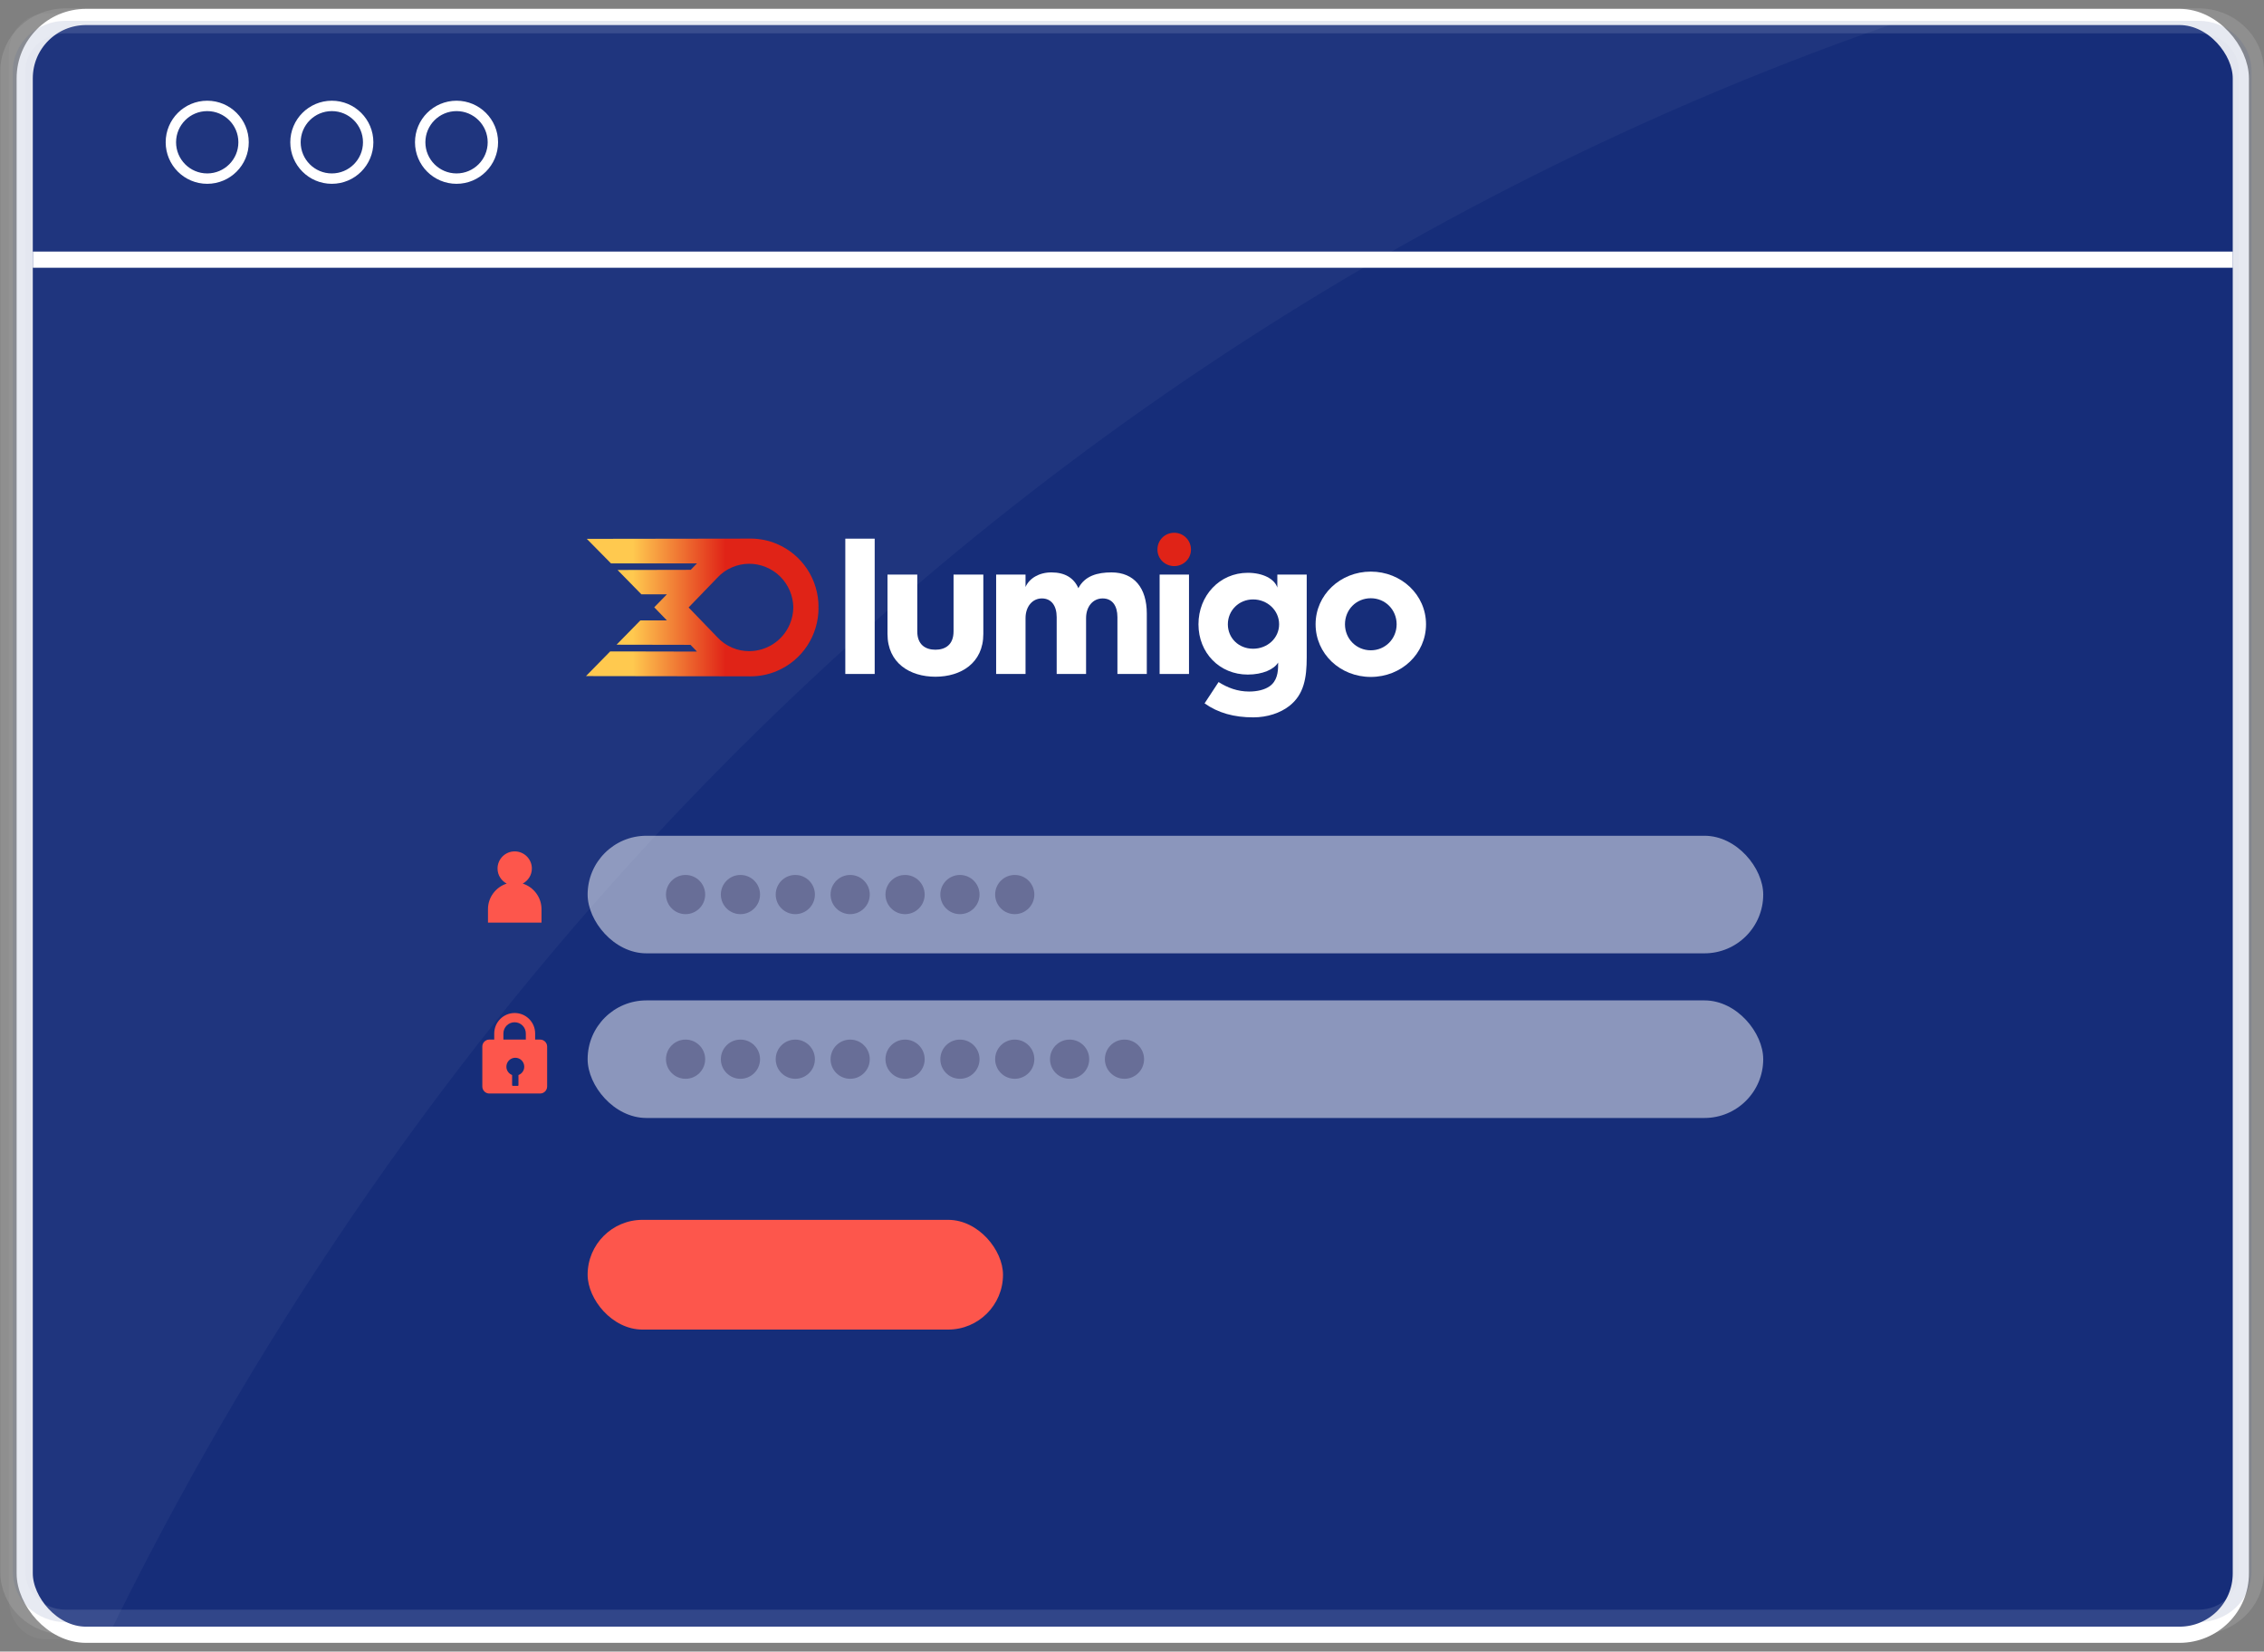 <?xml version="1.0" encoding="UTF-8"?> <svg xmlns="http://www.w3.org/2000/svg" width="255" height="186" viewBox="0 0 255 186" fill="none"><rect x="0" y="0" width="255" height="186" fill="#808080" stroke="none"/><rect x="2.783" y="1.911" width="249.607" height="182.195" rx="6.903" fill="#172D79" stroke="white" stroke-width="1.822"></rect><path opacity="0.12" d="M247.637 2.344H7.393C4.198 2.344 1.439 4.806 1.439 8.015V177.016C1.439 180.223 4.183 182.687 7.393 182.687H247.637C250.829 182.687 253.591 180.24 253.591 177.016V8.015C253.591 4.809 250.846 2.344 247.637 2.344Z" fill="#172D79" stroke="white" stroke-width="2.816"></path><path opacity="0.2" d="M5.083 184.61H12.019C28.161 151.535 48.878 120.978 73.712 94.24C113.793 51.084 163.114 19.431 216.608 1.533H5.083C2.835 1.533 1 3.509 1 5.929V180.213C1 182.646 2.835 184.61 5.083 184.61Z" fill="url(#paint0_linear_2440_28028)" fill-opacity="0.2"></path><line x1="3.703" y1="29.243" x2="251.488" y2="29.243" stroke="white" stroke-width="1.822"></line><circle cx="23.34" cy="16.022" r="4.094" stroke="white" stroke-width="1.17"></circle><circle cx="37.375" cy="16.022" r="4.094" stroke="white" stroke-width="1.17"></circle><circle cx="51.421" cy="16.022" r="4.094" stroke="white" stroke-width="1.17"></circle><path d="M58.873 99.511C59.482 99.185 59.905 98.549 59.905 97.817C59.905 96.748 59.04 95.883 57.972 95.883C56.904 95.883 56.039 96.748 56.039 97.817C56.039 98.558 56.463 99.185 57.072 99.511C55.854 99.9 54.962 101.047 54.962 102.389V103.907H60.991V102.389C60.991 101.047 60.099 99.9 58.881 99.511H58.873Z" fill="#FD564C"></path><path d="M60.822 117.077H60.275V116.389C60.275 115.118 59.242 114.085 57.971 114.085C56.7 114.085 55.667 115.118 55.667 116.389V117.077H55.111C54.678 117.077 54.325 117.431 54.325 117.863V122.356C54.325 122.798 54.678 123.151 55.111 123.151H60.831C61.273 123.151 61.626 122.798 61.626 122.356V117.863C61.626 117.431 61.273 117.077 60.831 117.077H60.822ZM56.7 116.389C56.7 115.692 57.265 115.127 57.962 115.127C58.66 115.127 59.225 115.692 59.225 116.389V117.077H56.7V116.389ZM58.395 121.067V122.215C58.395 122.268 58.351 122.294 58.307 122.294H57.759C57.759 122.294 57.68 122.259 57.68 122.215V121.067C57.3 120.917 57.035 120.555 57.035 120.132C57.035 119.576 57.486 119.125 58.042 119.125C58.598 119.125 59.048 119.576 59.048 120.132C59.048 120.564 58.774 120.926 58.404 121.067H58.395Z" fill="#FD564C"></path><path d="M82.471 72.944C81.813 72.665 81.232 72.25 80.742 71.707L77.561 68.413L80.746 65.115C81.232 64.576 81.813 64.162 82.471 63.883C83.686 63.369 85.03 63.361 86.255 63.861C87.48 64.361 88.44 65.31 88.958 66.532C89.212 67.133 89.345 67.766 89.353 68.412C89.345 69.061 89.212 69.695 88.958 70.295C88.155 72.191 86.312 73.333 84.381 73.333C83.742 73.333 83.094 73.208 82.471 72.945M84.245 60.658L66.092 60.684L68.82 63.452H74.804L78.503 63.447L77.8 64.174L69.557 64.191L72.24 66.93H75.118L73.69 68.393L75.112 69.867H72.128L69.444 72.606L77.773 72.622L78.504 73.379L72.745 73.371L72.753 73.362H68.727L66 76.142L84.244 76.168C84.316 76.17 84.388 76.171 84.459 76.171C84.484 76.171 84.508 76.171 84.532 76.171C85.565 76.169 86.563 75.967 87.498 75.571C90.363 74.358 92.205 71.554 92.193 68.428L92.027 68.421L92.193 68.41V68.399C92.205 65.273 90.363 62.469 87.498 61.255C86.563 60.859 85.565 60.657 84.534 60.655C84.508 60.655 84.483 60.655 84.457 60.655C84.387 60.655 84.316 60.656 84.245 60.658Z" fill="url(#paint1_linear_2440_28028)"></path><path d="M98.518 60.664H95.209V75.902H98.518V60.664Z" fill="white"></path><path d="M99.961 71.394C99.961 74.681 102.493 76.213 105.358 76.213C108.223 76.213 110.755 74.681 110.755 71.394V64.709H107.401V71.105C107.401 72.615 106.469 73.171 105.358 73.171C104.248 73.171 103.315 72.615 103.315 71.105V64.709H99.961V71.394Z" fill="white"></path><path d="M112.199 75.902H115.509V69.616C115.509 68.306 116.286 67.395 117.352 67.395C118.417 67.395 119.017 68.217 119.017 69.505V75.902H122.327V69.616C122.327 68.306 123.104 67.395 124.192 67.395C125.28 67.395 125.858 68.217 125.858 69.505V75.902H129.167V69.105C129.167 66.218 127.746 64.464 125.191 64.464C123.615 64.464 122.193 64.841 121.46 66.241C120.949 65.086 119.95 64.464 118.417 64.464C117.041 64.464 115.93 65.13 115.508 66.107V64.708H112.198V75.902H112.199Z" fill="white"></path><path d="M132.254 63.754C133.298 63.754 134.142 62.932 134.142 61.888C134.142 60.844 133.298 60 132.254 60C131.21 60 130.366 60.822 130.366 61.888C130.366 62.953 131.233 63.754 132.254 63.754Z" fill="#E02317"></path><path d="M133.92 64.709H130.611V75.903H133.92V64.709Z" fill="white"></path><path d="M144.07 70.306C144.07 71.86 142.76 73.06 141.138 73.06C139.517 73.06 138.296 71.86 138.296 70.306C138.296 68.751 139.539 67.507 141.138 67.507C142.738 67.507 144.07 68.729 144.07 70.306ZM147.179 74.037V64.709H143.87V66.175C143.559 65.198 142.249 64.509 140.538 64.509C137.362 64.509 134.986 67.086 134.986 70.306C134.986 73.526 137.362 75.97 140.538 75.97C142.204 75.97 143.492 75.392 143.959 74.615V74.859C143.959 75.703 143.847 76.703 142.981 77.302C142.426 77.68 141.604 77.88 140.694 77.88C139.384 77.88 138.273 77.457 137.251 76.813L135.674 79.212C137.207 80.3 139.006 80.789 141.16 80.789C142.737 80.789 144.203 80.3 145.225 79.501C146.869 78.212 147.179 76.347 147.179 74.037" fill="white"></path><path d="M157.307 70.305C157.307 71.949 156.018 73.237 154.397 73.237C152.776 73.237 151.488 71.949 151.488 70.305C151.488 68.662 152.754 67.374 154.397 67.374C156.041 67.374 157.307 68.684 157.307 70.305ZM160.616 70.305C160.616 66.996 157.84 64.375 154.397 64.375C150.955 64.375 148.179 66.996 148.179 70.305C148.179 73.615 150.932 76.236 154.397 76.236C157.862 76.236 160.616 73.615 160.616 70.305Z" fill="white"></path><rect x="66.186" y="137.379" width="46.785" height="12.358" rx="6.179" fill="#FD564C"></rect><rect x="66.186" y="94.123" width="132.41" height="13.241" rx="6.62" fill="white" fill-opacity="0.5"></rect><circle opacity="0.5" cx="77.218" cy="100.744" r="2.207" fill="#464673"></circle><circle opacity="0.5" cx="83.398" cy="100.744" r="2.207" fill="#464673"></circle><circle opacity="0.5" cx="89.577" cy="100.744" r="2.207" fill="#464673"></circle><circle opacity="0.5" cx="95.757" cy="100.744" r="2.207" fill="#464673"></circle><circle opacity="0.5" cx="101.94" cy="100.744" r="2.207" fill="#464673"></circle><circle opacity="0.5" cx="108.12" cy="100.744" r="2.207" fill="#464673"></circle><circle opacity="0.5" cx="114.293" cy="100.744" r="2.207" fill="#464673"></circle><rect x="66.186" y="112.665" width="132.41" height="13.241" rx="6.62" fill="white" fill-opacity="0.5"></rect><circle opacity="0.5" cx="77.218" cy="119.286" r="2.207" fill="#464673"></circle><circle opacity="0.5" cx="83.398" cy="119.286" r="2.207" fill="#464673"></circle><circle opacity="0.5" cx="89.577" cy="119.286" r="2.207" fill="#464673"></circle><circle opacity="0.5" cx="95.757" cy="119.286" r="2.207" fill="#464673"></circle><circle opacity="0.5" cx="101.94" cy="119.286" r="2.207" fill="#464673"></circle><circle opacity="0.5" cx="108.12" cy="119.286" r="2.207" fill="#464673"></circle><circle opacity="0.5" cx="120.473" cy="119.286" r="2.207" fill="#464673"></circle><circle opacity="0.5" cx="114.293" cy="119.286" r="2.207" fill="#464673"></circle><circle opacity="0.5" cx="126.652" cy="119.286" r="2.207" fill="#464673"></circle><defs><linearGradient id="paint0_linear_2440_28028" x1="108.804" y1="97.901" x2="108.804" y2="-189.083" gradientUnits="userSpaceOnUse"><stop stop-color="white"></stop><stop offset="1" stop-color="white"></stop></linearGradient><linearGradient id="paint1_linear_2440_28028" x1="66.032" y1="68.467" x2="92.212" y2="68.467" gradientUnits="userSpaceOnUse"><stop stop-color="#FFC94F"></stop><stop offset="0.2" stop-color="#FFC94F"></stop><stop offset="0.6" stop-color="#E02317"></stop><stop offset="1" stop-color="#E02317"></stop></linearGradient></defs></svg> 